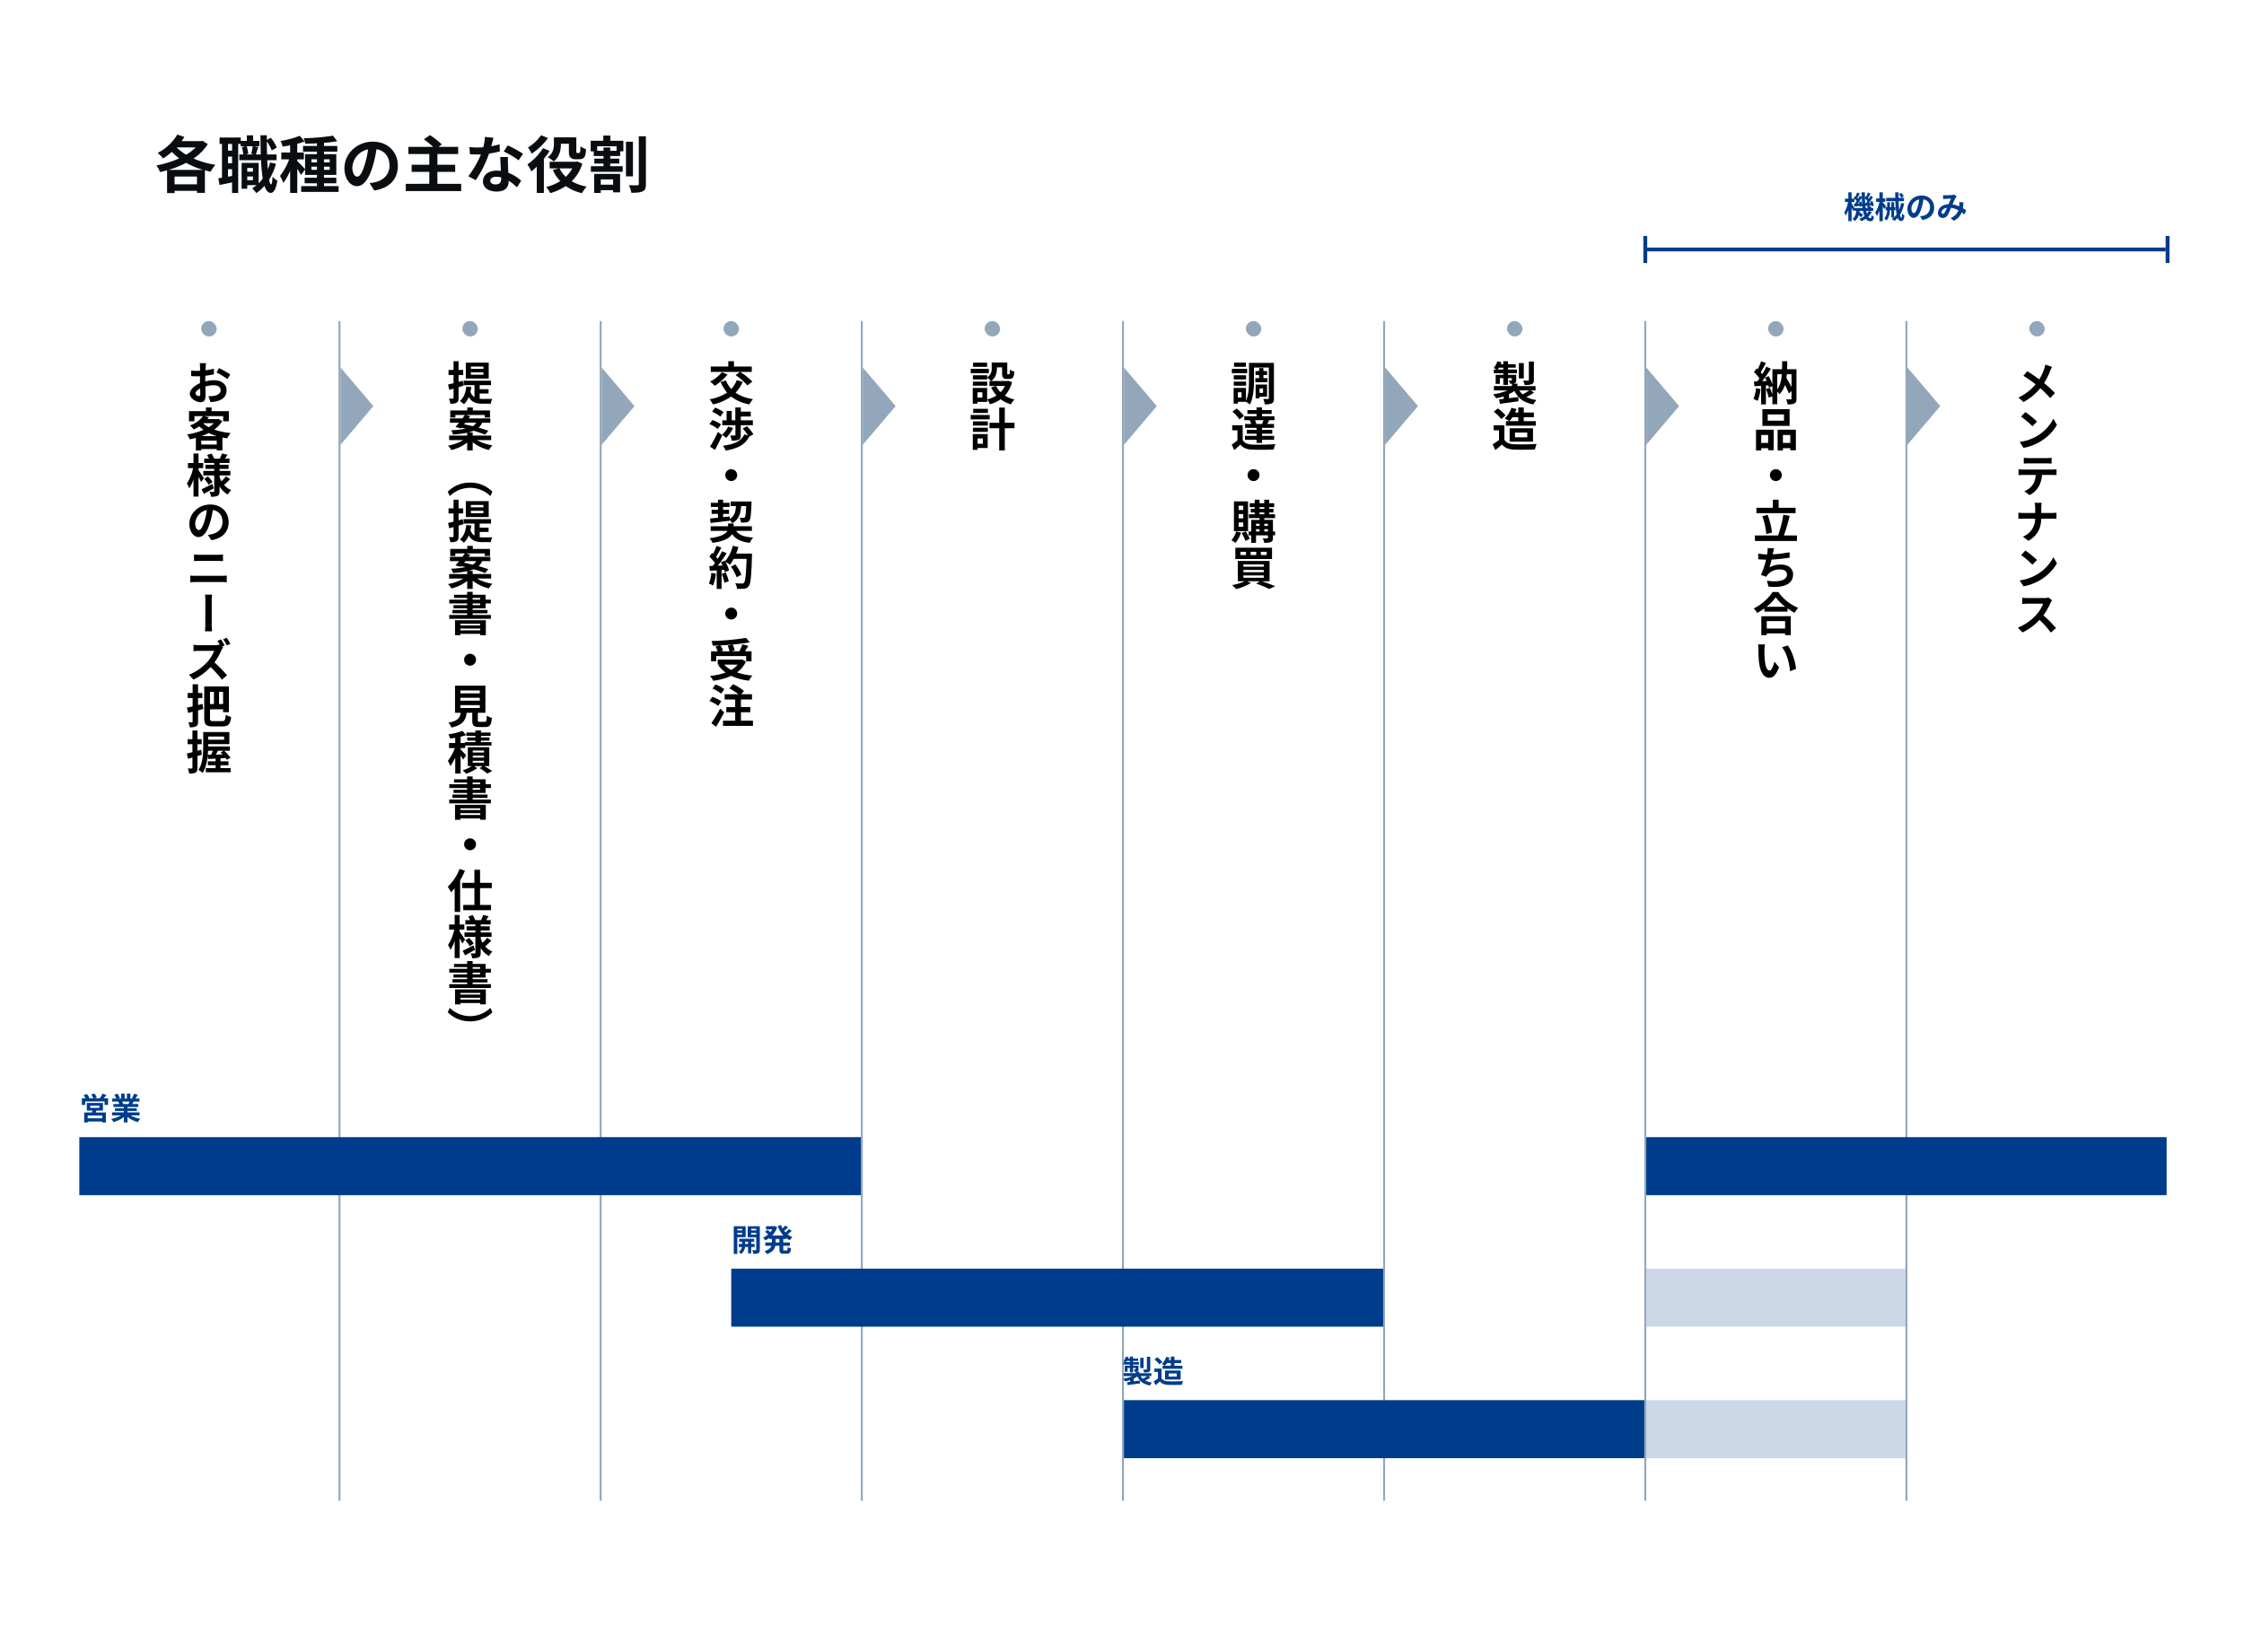 <svg xmlns="http://www.w3.org/2000/svg" xmlns:xlink="http://www.w3.org/1999/xlink" width="1160" height="854" viewBox="0 0 1160 854">
  <defs>
    <clipPath id="clip-path">
      <rect id="長方形_23256" data-name="長方形 23256" width="24" height="143.177" fill="none"/>
    </clipPath>
    <clipPath id="clip-path-2">
      <rect id="長方形_23255" data-name="長方形 23255" width="24" height="167.04" fill="none"/>
    </clipPath>
    <clipPath id="clip-path-3">
      <rect id="長方形_23254" data-name="長方形 23254" width="24" height="47.726" transform="translate(0 0)" fill="none"/>
    </clipPath>
    <clipPath id="clip-path-4">
      <rect id="長方形_23253" data-name="長方形 23253" width="24" height="119.314" transform="translate(0 0)" fill="none"/>
    </clipPath>
    <clipPath id="clip-path-6">
      <rect id="長方形_23251" data-name="長方形 23251" width="24" height="190.902" fill="none"/>
    </clipPath>
    <clipPath id="clip-path-7">
      <rect id="長方形_23250" data-name="長方形 23250" width="24" height="357.942" fill="none"/>
    </clipPath>
    <clipPath id="clip-path-8">
      <rect id="長方形_23236" data-name="長方形 23236" width="24" height="214.765" fill="none"/>
    </clipPath>
  </defs>
  <g id="グループ_19580" data-name="グループ 19580" transform="translate(-220 -740)">
    <rect id="長方形_22777" data-name="長方形 22777" width="1160" height="854" transform="translate(220 740)" fill="#fff"/>
    <g id="グループ_19572" data-name="グループ 19572" transform="translate(4 4)">
      <g id="グループ_19578" data-name="グループ 19578" transform="translate(945 -5)">
        <g id="グループ_19594" data-name="グループ 19594" transform="translate(312 927)" clip-path="url(#clip-path)">
          <path id="パス_75312" data-name="パス 75312" d="M18.962,125.828a34.138,34.138,0,0,1-3.649,6.348,68.573,68.573,0,0,1,6.505,6.61L19.154,141.1a51.464,51.464,0,0,0-5.857-6.563,30.248,30.248,0,0,1-8.785,6.492l-2.4-2.482a26.325,26.325,0,0,0,9.553-6.659,19.388,19.388,0,0,0,3.5-5.727H7.129c-.984,0-2.233.1-2.761.143v-3.222c.624.072,2.065.167,2.761.167h8.328a8.44,8.44,0,0,0,2.425-.286l1.9,1.408A8.586,8.586,0,0,0,18.962,125.828ZM10.753,74h3.672a17.631,17.631,0,0,0-.216,2.745v2.506H19.49a20.157,20.157,0,0,0,2.544-.144v3.174c-.5-.047-1.632-.1-2.568-.1H14.185c-.144,4.654-1.584,8.5-6.6,11.455L4.68,91.49a9.9,9.9,0,0,0,6.361-9.307H5.064c-1.032,0-1.968.048-2.688.1v-3.2a20.429,20.429,0,0,0,2.616.167h6.073v-2.53A11.4,11.4,0,0,0,10.753,74ZM18.794,5.8a35.338,35.338,0,0,1-3.121,6.276A62.3,62.3,0,0,1,21.266,17.2l-2.424,2.673a47.613,47.613,0,0,0-5.161-5.131,28.772,28.772,0,0,1-8.665,7.136L2.4,19.568a25.143,25.143,0,0,0,8.857-6.849A62.017,62.017,0,0,0,4.968,8.327L6.961,5.941c1.872,1.145,4.3,2.816,6.192,4.224a25.248,25.248,0,0,0,2.592-5.513A19.8,19.8,0,0,0,16.3,2.528l3.481,1.193C19.466,4.247,19.034,5.273,18.794,5.8ZM4.7,56.793H19.946a17.588,17.588,0,0,0,2.136-.143v3.007c-.6-.048-1.464-.072-2.136-.072H14.569A14.157,14.157,0,0,1,12.937,65.5,11.269,11.269,0,0,1,8.161,69.99L5.424,68.009a9.475,9.475,0,0,0,4.321-3.317,10.043,10.043,0,0,0,1.584-5.107H4.7c-.72,0-1.584.048-2.256.1V56.65C3.144,56.721,3.96,56.793,4.7,56.793Zm7.273-17.324a22.116,22.116,0,0,0,8.5-8.973L22.3,33.741a24.614,24.614,0,0,1-8.617,8.592,25.345,25.345,0,0,1-8.665,3.245L3.048,42.524A23.839,23.839,0,0,0,11.977,39.469Zm0,71.588a22.1,22.1,0,0,0,8.5-8.973L22.3,105.33a24.612,24.612,0,0,1-8.617,8.591,25.345,25.345,0,0,1-8.665,3.246l-1.968-3.055A23.821,23.821,0,0,0,11.977,111.057ZM12,31.975,9.625,34.41a46.925,46.925,0,0,0-5.833-4.988l2.185-2.339A49.388,49.388,0,0,1,12,31.975Zm0,71.589L9.625,106a47.01,47.01,0,0,0-5.833-4.988l2.185-2.338A49.294,49.294,0,0,1,12,103.564ZM7.657,50.874h9.36a17.783,17.783,0,0,0,2.521-.167v3.007c-.792-.047-1.7-.1-2.521-.1H7.681c-.816,0-1.8.048-2.521.1V50.707A21.469,21.469,0,0,0,7.657,50.874Z"/>
        </g>
        <rect id="長方形_23237" data-name="長方形 23237" width="8" height="8" rx="4" transform="translate(320 907)" fill="#93a7bb"/>
      </g>
      <rect id="長方形_23245" data-name="長方形 23245" width="1" height="610" transform="translate(1201 902)" fill="#93a7bb"/>
      <g id="グループ_19579" data-name="グループ 19579" transform="translate(810 -5)">
        <g id="グループ_19593" data-name="グループ 19593" transform="translate(312 927)" clip-path="url(#clip-path-2)">
          <path id="パス_75311" data-name="パス 75311" d="M4.056,15.153a21.96,21.96,0,0,1-1.44,6.157A14.185,14.185,0,0,0,.432,20.284,17.27,17.27,0,0,0,1.7,14.747Zm9.217,104.971a24.089,24.089,0,0,0,10.273,8.21,13.843,13.843,0,0,0-1.848,2.553,28.772,28.772,0,0,1-3.672-2.267v1.647H6.073V128.6a33.581,33.581,0,0,1-3.721,2.339,11.611,11.611,0,0,0-1.8-2.315,25.364,25.364,0,0,0,9.769-8.5Zm9.385-99.959c0,1.288-.216,2-1.032,2.434a7.988,7.988,0,0,1-3.576.5,8.54,8.54,0,0,0-.793-2.6c.985.047,2.089.023,2.425.023.312,0,.408-.095.408-.429V16.2l-1.32,1.265a45.453,45.453,0,0,0-2.089-4.439,11.08,11.08,0,0,1-2.832,4.821,6,6,0,0,0-1.128-1.313v6.491H10.2v-4.1l-1.9.692a28.1,28.1,0,0,0-1.392-4.439l2.016-.621A27.337,27.337,0,0,1,10.2,18.017V13.649l-1.8.812a11.36,11.36,0,0,0-.312-1.217l-1.224.095V23.1H4.392V13.506l-3.48.215-.24-2.458L2.4,11.191c.36-.453.744-.978,1.128-1.527A23.494,23.494,0,0,0,.7,6.418L2.064,4.485c.168.144.36.311.552.478A30.179,30.179,0,0,0,4.368.81l2.473.907c-.864,1.623-1.825,3.46-2.689,4.8.312.334.576.668.816.954A42.835,42.835,0,0,0,7.105,3.6L9.433,4.676C8.113,6.753,6.457,9.163,4.944,11.1L7.249,11c-.264-.6-.552-1.193-.84-1.718l1.9-.787a24.09,24.09,0,0,1,1.9,4.224v-7.8h4.992c.024-1.313.048-2.673.048-4.129h2.665c-.024,1.432-.048,2.816-.1,4.129h4.848Zm.24,70.729v2.84H1.176v-2.84H13.129a59.388,59.388,0,0,0,2.736-10.763l3.289.6a96.638,96.638,0,0,1-3,10.167ZM1.752,36.2h9.121V46.819H8.017V45.746H4.44v1.193H1.752ZM22.2,79.343H1.944V76.551h8.521V72.4h2.976v4.152H22.2ZM6.1,150.1c0,1.5,0,3.27.168,4.964.312,3.365,1.008,5.656,2.5,5.656,1.1,0,2.04-2.72,2.472-4.582l2.4,2.84c-1.56,4.081-3.048,5.489-4.944,5.489-2.568,0-4.8-2.291-5.449-8.567a63.2,63.2,0,0,1-.264-6.325,14.07,14.07,0,0,0-.192-2.386l3.6.048A18.909,18.909,0,0,0,6.1,150.1Zm4.416-50.183q-.072.321-.144.716a60.217,60.217,0,0,0,8.713-1.1l.072,2.816a87.884,87.884,0,0,1-9.361,1c-.336,1.408-.7,2.888-1.08,4.033a11.969,11.969,0,0,1,5.856-1.455c3.793,0,6.337,2.028,6.337,5.011,0,5.274-5.089,7.184-12.721,6.372l-.816-3.055c5.16.836,10.369.215,10.369-3.221,0-1.408-1.225-2.578-3.529-2.578a8.082,8.082,0,0,0-6.5,2.769,5.817,5.817,0,0,0-.648,1.026l-2.809-.979A38.053,38.053,0,0,0,6.937,103.4c-1.489-.024-2.881-.119-4.057-.215v-2.935a33.608,33.608,0,0,0,4.609.453c.048-.358.12-.668.144-.954a11.516,11.516,0,0,0,.1-2.339l3.36.119C10.849,98.361,10.7,99.149,10.513,99.913ZM4.44,38.92v4.105H8.017V38.92Zm.048,93.709H19.706v9.785H16.777v-.883H7.3v.883H4.488ZM7.081,90.154a38.466,38.466,0,0,0-2.065-9.212l2.737-.716a38.865,38.865,0,0,1,2.256,9.164ZM19.106,34.219H5.04V25.58H19.106Zm-2.257,93.542a26.216,26.216,0,0,1-4.92-4.845,24.443,24.443,0,0,1-4.776,4.845ZM7.3,135.135v3.89h9.48v-3.89ZM16.2,28.3H7.8v3.222h8.4ZM15.073,59.657A3.072,3.072,0,1,1,12,56.6,3.085,3.085,0,0,1,15.073,59.657ZM12.721,15.3c1.512-1.957,2.112-4.582,2.352-7.78H12.721Zm9.625,20.9V46.843h-2.88v-1.1H15.649v1.193H12.913V36.2Zm.072,123.7-3.072,1.169c-.36-3.77-1.608-9.45-4.177-12.338l2.953-.978C20.354,150.478,22.154,156.3,22.418,159.9ZM19.466,43.025V38.92H15.649v4.105Zm-1.8-35.509c-.072.645-.12,1.289-.216,1.886.936,1.551,1.92,3.293,2.64,4.8V7.516Z"/>
        </g>
        <rect id="長方形_23237-2" data-name="長方形 23237" width="8" height="8" rx="4" transform="translate(320 907)" fill="#93a7bb"/>
      </g>
      <rect id="長方形_23242" data-name="長方形 23242" width="1" height="610" transform="translate(1066 902)" fill="#93a7bb"/>
      <g id="グループ_19576" data-name="グループ 19576" transform="translate(675 -5)">
        <g id="グループ_19592" data-name="グループ 19592" transform="translate(312 927)" clip-path="url(#clip-path-3)">
          <path id="パス_75310" data-name="パス 75310" d="M6.673,41.4c.984,1.6,2.784,2.243,5.28,2.339,2.808.119,8.209.047,11.4-.191a14.8,14.8,0,0,0-.888,2.863c-2.88.144-7.7.191-10.561.072-2.952-.119-4.92-.788-6.481-2.649C4.368,44.767,3.312,45.7,1.992,46.7L.6,43.741a31.663,31.663,0,0,0,3.288-2.2V36.51H1.128v-2.6H6.673Zm15.313-24.34a32.373,32.373,0,0,1-3.96,2.195,16.271,16.271,0,0,0,5.208,1.6,9.8,9.8,0,0,0-1.56,2.267c-4.993-.954-7.993-3.2-9.793-6.992a18.116,18.116,0,0,1-2.832,1.694V19.9c1.56-.191,3.192-.406,4.8-.621l.1,2.22c-3.384.477-6.96.954-9.6,1.336l-.408-2.315c.7-.072,1.512-.167,2.377-.262V18.923a27.375,27.375,0,0,1-3.961,1A12.241,12.241,0,0,0,.84,17.873a27.176,27.176,0,0,0,7.417-2H1.248V13.625h9.337V12.408h-.96a7.25,7.25,0,0,0-.7-1.647c.552.024,1.128.024,1.3.024.216,0,.288-.071.288-.262V9.544H8.545v3.485H6.121V9.544H4.32V12.5H2.16V7.826H6.121V6.991H1.2V5.082H2.664c-.48-.287-1.1-.645-1.488-.836A10.357,10.357,0,0,0,3.048.81l2.088.525c-.12.334-.24.644-.384.978H6.121V.786H8.545V2.313h3.984V4.127H8.545v.955h4.632V6.991H8.545v.835h4.248v2.7c0,.907-.168,1.336-.792,1.623a3.152,3.152,0,0,1-1.128.238h2.544v1.241h9.361v2.243h-2.4ZM5.016,30.687a18.1,18.1,0,0,0-3.864-3.771L3.264,25.2a19.2,19.2,0,0,1,4.009,3.6ZM6.121,5.082V4.127H3.84a9.36,9.36,0,0,1-.6.955Zm3.1,26.678a17.842,17.842,0,0,0-2.376-1.336,13.008,13.008,0,0,0,3.408-5.537l2.664.6a17.4,17.4,0,0,1-.744,1.838h1.68V24.673h2.832v2.649h5.233v2.41H16.681V31.76H22.9v2.363H7.465V31.76Zm1.632-2.028A14.159,14.159,0,0,1,9.265,31.76h4.584V29.732ZM9.385,42.38V35.436H21.458V42.38Zm2.784-2.267h6.313V37.679H12.169ZM16.7,9.687H14.161V1.741H16.7Zm-2.3,6.181a8.747,8.747,0,0,0,1.7,2.053,27.889,27.889,0,0,0,3.409-2.053ZM21.914,10.5c0,1.217-.24,1.814-1.1,2.172a10.152,10.152,0,0,1-3.673.381,8.781,8.781,0,0,0-.84-2.243c1.081.048,2.233.048,2.569.024.36,0,.456-.1.456-.382V.953h2.592Z"/>
        </g>
        <rect id="長方形_23237-3" data-name="長方形 23237" width="8" height="8" rx="4" transform="translate(320 907)" fill="#93a7bb"/>
      </g>
      <rect id="長方形_23243" data-name="長方形 23243" width="1" height="610" transform="translate(931 902)" fill="#93a7bb"/>
      <g id="グループ_19577" data-name="グループ 19577" transform="translate(540 -5)">
        <g id="グループ_19591" data-name="グループ 19591" transform="translate(312 927)" clip-path="url(#clip-path-4)">
          <path id="パス_75309" data-name="パス 75309" d="M5.52,89.366a15.771,15.771,0,0,1-2.856,5.346A14.575,14.575,0,0,0,.552,93.328a11.3,11.3,0,0,0,2.472-4.511Zm.865-47.845c.936,1.6,2.616,2.267,5.064,2.363,2.88.119,8.545.047,11.857-.215a12.891,12.891,0,0,0-.888,2.768c-2.976.143-8.065.191-10.993.072C8.569,46.39,6.649,45.7,5.208,43.86c-.96.931-1.944,1.837-3.168,2.864L.7,43.908a28.873,28.873,0,0,0,2.976-2.2v-5.2H.984v-2.6h5.4ZM8.713,6.967H.792V4.724H8.713ZM16.2,114.541c2.545.812,5.305,1.862,6.985,2.6l-3.1,1.408a51.468,51.468,0,0,0-6.745-2.769l1.944-1.241h-6.7l2.088.931a30.32,30.32,0,0,1-7.657,3.15,19.278,19.278,0,0,0-2.112-2.076,29.316,29.316,0,0,0,6.673-2h-3.7V104.065H20.282v10.476ZM4.68,30.83a18.631,18.631,0,0,0-3.6-3.962l2.184-1.623a20.791,20.791,0,0,1,3.769,3.8ZM22.538,19.878c0,1.384-.216,2.195-1.032,2.649a7.69,7.69,0,0,1-3.7.525,9.774,9.774,0,0,0-.793-2.769c.985.048,2.089.024,2.449.024.336,0,.432-.095.432-.453V4.055H12.241v6.468c0,3.794-.288,9.235-2.16,12.672a8.94,8.94,0,0,0-1.992-1.408H3.912v.955H1.7V14.6H8.089v6.634c1.44-3.1,1.56-7.422,1.56-10.715V1.645H22.538Zm-14.4-9.665H1.776V8.041H8.137Zm-6.361,1.1H8.137v2.124H1.776ZM9.169,88.65h-7.3V73.257h7.3ZM8.065,3.674H1.92V1.526H8.065Zm13.489,99.412H2.592v-5.87H21.554ZM5.809,16.823h-1.9v2.745h1.9ZM6.673,75.5H4.3V77.7H6.673Zm0,4.319H4.3v2.22H6.673Zm0,4.32H4.3v2.243H6.673Zm1.44,15.2H5.232v1.646H8.113ZM7.945,88.769a21.763,21.763,0,0,1,2.064,3.843L7.8,93.686a20.63,20.63,0,0,0-1.968-4.034ZM6.769,107.024H17.281v-1.169H6.769Zm0,2.864H17.281v-1.193H6.769Zm0,2.864H17.281v-1.194H6.769Zm3.6-81.469H7.225V29.231h6.336V28.014H8.833V26.057h4.728V24.649h2.832v1.408h4.969v1.957H16.393v1.217h6.433v2.052H19.514l.6.143c-.408.669-.768,1.289-1.1,1.79h3.576v2.005H16.393v1.074h5.281v1.957H16.393v1.121h6.241v2.053H16.393v1.6H13.561v-1.6H7.585V39.373h5.976V38.252H8.545V36.295h5.016V35.221H7.609V33.216h3.168a7.752,7.752,0,0,0-.744-1.861Zm4.7,28.373A3.072,3.072,0,1,1,12,56.6,3.085,3.085,0,0,1,15.073,59.656Zm8.065,31.166h-1.1v1.265c0,1.193-.24,1.789-1.032,2.171a8.621,8.621,0,0,1-3.48.406,8.661,8.661,0,0,0-.745-2.267c.937.024,1.969.024,2.257.024.312,0,.408-.1.408-.358V90.822H13.273v3.866h-2.5V90.822h-1.3V88.841h1.3V82.827H15.1V81.92H9.6v-2h3v-.931h-2.04V77.1H12.6v-.883H10.009V74.212H12.6V72.4h2.5v1.814h2.449V72.4H20.09v1.814h2.592v2.005H20.09V77.1H22.3v1.885H20.09v.931h3.024v2H17.57v.907h4.464v6.014h1.1ZM13.393,99.34h-2.9v1.646h2.9Zm3.024-66.267c.24-.525.5-1.193.72-1.79H12.745a8.523,8.523,0,0,1,.7,1.79l-.648.143h4.176ZM14.881,9.544V7.922H13.033V5.869h1.848V4.318h2.232V5.869h1.9V7.922h-1.9V9.544h2.065v2.077H12.937V9.544Zm.216,9.618v.811H13.081V12.838h5.9v6.324ZM13.273,84.808v1.1H15.1v-1.1Zm0,4.033H15.1V87.648H13.273ZM15.1,14.89v2.243h1.824V14.89Zm0,62.21h2.449v-.883H15.1Zm0,2.816h2.449v-.931H15.1Zm3.7,19.424H15.769v1.646h3.025ZM17.57,84.808v1.1h1.872v-1.1Zm1.872,4.033V87.648H17.57v1.193Z"/>
        </g>
        <rect id="長方形_23237-4" data-name="長方形 23237" width="8" height="8" rx="4" transform="translate(320 907)" fill="#93a7bb"/>
      </g>
      <rect id="長方形_23240" data-name="長方形 23240" width="1" height="610" transform="translate(796 902)" fill="#93a7bb"/>
      <g id="グループ_19574" data-name="グループ 19574" transform="translate(405 -5)">
        <g id="グループ_19590" data-name="グループ 19590" transform="translate(312 927)" clip-path="url(#clip-path-3)">
          <path id="パス_75308" data-name="パス 75308" d="M10.177,6.967H.792V4.724h9.385Zm.432,23.863H.792V28.586h9.817ZM22.154,11.6a16.076,16.076,0,0,1-3.7,6.944A16.45,16.45,0,0,0,23.4,20.594a12.211,12.211,0,0,0-1.848,2.458,16.782,16.782,0,0,1-5.281-2.6,19.44,19.44,0,0,1-5.5,2.6,11.994,11.994,0,0,0-1.488-2.458v1.217H4.272v.931H1.848V14.6H9.289v5.942a15.787,15.787,0,0,0,4.848-2.052,16.61,16.61,0,0,1-2.76-4.129l2.448-.788H10.489V11.024h.816A12.674,12.674,0,0,0,9.313,9.306v.907H1.92V8.041H9.313V9.186a5.35,5.35,0,0,0,2.328-4.892V1.454h8.041V6.8c0,.668.048.74.312.74h.6c.312,0,.408-.311.432-2.387a8.162,8.162,0,0,0,2.328,1c-.24,2.959-.864,3.794-2.472,3.794H19.49c-1.92,0-2.473-.74-2.473-3.1V3.96H14.329v.406c0,2.243-.48,4.964-2.976,6.658H19.8l.48-.119ZM9.577,45.674H4.344v.93H1.872V38.466h7.7Zm-.264-32.24H1.92V11.31H9.313ZM1.944,31.9H9.649v2.171H1.944Zm0,3.269H9.649V37.3H1.944Zm7.321-31.5H2.016V1.526H9.265ZM9.7,27.536H2.088V25.389H9.7ZM6.817,16.847H4.272v2.744H6.817ZM4.344,40.71v2.744H7.081V40.71Zm19.082-5.274H18.41v11.5H15.529v-11.5H10.513V32.62h5.016V24.744H18.41V32.62h5.016ZM13.9,13.577A11.742,11.742,0,0,0,16.225,16.8a11.312,11.312,0,0,0,2.257-3.222Z"/>
        </g>
        <rect id="長方形_23237-5" data-name="長方形 23237" width="8" height="8" rx="4" transform="translate(320 907)" fill="#93a7bb"/>
      </g>
      <rect id="長方形_23241" data-name="長方形 23241" width="1" height="610" transform="translate(661 902)" fill="#93a7bb"/>
      <g id="グループ_19575" data-name="グループ 19575" transform="translate(270 -5)">
        <g id="グループ_19589" data-name="グループ 19589" transform="translate(312 927)" clip-path="url(#clip-path-6)">
          <path id="パス_75307" data-name="パス 75307" d="M4.056,110.6a21.967,21.967,0,0,1-1.44,6.158,14.094,14.094,0,0,0-2.184-1.027A17.27,17.27,0,0,0,1.7,110.2ZM22.73,100.27s0,.955-.024,1.313c-.312,10.452-.648,14.223-1.656,15.488a2.977,2.977,0,0,1-2.3,1.312,22.924,22.924,0,0,1-3.745.072,6.763,6.763,0,0,0-.96-2.864c1.512.143,2.88.143,3.529.143a1.188,1.188,0,0,0,1.008-.4c.72-.74,1.08-4.224,1.344-12.362H13.3a19.658,19.658,0,0,1-2.04,3.078A18.45,18.45,0,0,0,9,104.47a18.962,18.962,0,0,1,1.872,4.463l-2.16,1a12.97,12.97,0,0,0-.336-1.289l-1.368.1v9.808H4.488v-9.617l-3.552.239L.7,106.69l1.776-.072c.36-.453.744-.955,1.1-1.48A22.549,22.549,0,0,0,.7,101.869L2.04,99.912l.576.5a31.411,31.411,0,0,0,1.752-4.152l2.521.883c-.864,1.646-1.849,3.484-2.713,4.82.312.334.6.692.84,1a37.179,37.179,0,0,0,2.209-3.914l2.424,1a76.792,76.792,0,0,1-4.585,6.468l2.425-.1c-.264-.573-.552-1.145-.84-1.647l2.016-.883.168.287a18.965,18.965,0,0,0,3.96-7.947l2.928.62a27.246,27.246,0,0,1-1.176,3.413ZM5.28,178.994a18.506,18.506,0,0,0-4.56-2.506l1.464-2.148a19.388,19.388,0,0,1,4.681,2.267ZM5.064,35.817a18.7,18.7,0,0,0-4.32-2.506l1.512-2.124A16.785,16.785,0,0,1,6.7,33.455ZM14.5,88.507c1.56,2.195,4.345,3.2,8.833,3.46A11.888,11.888,0,0,0,21.6,94.688c-4.585-.549-7.321-1.886-9.145-4.535-1.176,1.933-3.936,3.7-10.057,4.558A15.04,15.04,0,0,0,.768,92.325c6.145-.835,8.449-2.315,9.241-3.818H1.368V86.12h9V84.712h2.88V86.12h9.433v2.387Zm3.409-77.054a17.721,17.721,0,0,1-3.673,5.585,21.018,21.018,0,0,0,9.025,3.341,12.825,12.825,0,0,0-1.848,2.7,20.806,20.806,0,0,1-9.457-4.033,26.318,26.318,0,0,1-9.361,4.081,15.4,15.4,0,0,0-1.8-2.673,23.86,23.86,0,0,0,9.049-3.436,20.451,20.451,0,0,1-3.312-5.489l2.736-.812a14.17,14.17,0,0,0,2.76,4.415,13.161,13.161,0,0,0,2.808-4.558Zm1.68,144.68a14.041,14.041,0,0,1-4.609,5.561,32.929,32.929,0,0,0,7.945,1.623,13.693,13.693,0,0,0-1.752,2.649A29.093,29.093,0,0,1,12,163.46a31.6,31.6,0,0,1-9.337,2.553,9.755,9.755,0,0,0-1.68-2.505,33.721,33.721,0,0,0,8.161-1.742,16.138,16.138,0,0,1-3.793-3.747l.793-.334H5.016v-2.6H17.137l.529-.119ZM1.056,44.933a73.67,73.67,0,0,0,4.08-7.612l2.209,1.742c-1.128,2.529-2.473,5.3-3.769,7.589ZM10.1,7.635A26.86,26.86,0,0,1,3.48,13.482a23.26,23.26,0,0,0-2.4-2.2,18.4,18.4,0,0,0,6.073-4.8ZM1.08,82.087c1.152-.1,2.544-.239,4.08-.382V79.724H1.872V77.6H5.16V76.121h-3.7V74h3.7V72.374H7.8V74h3.36v2.124H7.8V77.6h3.048v2.124H7.8v1.695c1.128-.12,2.28-.239,3.408-.358l.024,1.265c2.448-1.432,3.024-3.628,3.216-6.635H11.713V73.305H22.49s0,.763-.024,1.074c-.216,5.727-.456,8.018-1.08,8.806a2.284,2.284,0,0,1-1.68.93,20.771,20.771,0,0,1-2.665.1,5.748,5.748,0,0,0-.744-2.53c.864.072,1.633.072,1.993.072a.846.846,0,0,0,.744-.287c.336-.405.528-1.933.7-5.775H17.113c-.288,4.033-1.176,6.993-4.656,8.854a7.729,7.729,0,0,0-1.2-1.647v.334c-3.528.454-7.249.883-9.961,1.194ZM16.561,6.3H1.416V3.53h9.073V.762h2.928V3.53H22.61V6.3H16.7a39.261,39.261,0,0,1,6.217,5.012l-2.544,1.957a36.618,36.618,0,0,0-6.1-5.322ZM4.224,155.966H1.56v-5.178H4.992a14.8,14.8,0,0,0-1.128-2.458l2.137-.6c-1.2.072-2.425.119-3.577.143a8.933,8.933,0,0,0-.648-2.41,135.2,135.2,0,0,0,17.906-1.623l1.92,2.291c-2.592.477-5.689.859-8.881,1.146a12.446,12.446,0,0,1,1.08,3.078l-1.776.43H16.2a27.009,27.009,0,0,0,1.561-3.58l3.048.716c-.552,1-1.176,1.981-1.728,2.864H22.49v5.178H19.706v-2.72H4.224Zm4.153,26.345c-1.272,2.482-2.785,5.2-4.225,7.518l-2.424-1.91A63.573,63.573,0,0,0,6.265,180.4ZM6.361,29.445a16.519,16.519,0,0,0-4.249-2.577l1.56-2.1a18.136,18.136,0,0,1,4.345,2.338ZM6.769,172.67A18.148,18.148,0,0,0,2.3,170.045l1.56-2.124a18.762,18.762,0,0,1,4.585,2.434Zm5.784-25.39c-2.016.191-4.1.334-6.144.429a13.516,13.516,0,0,1,1.344,2.721l-1.248.358h4.584a14.248,14.248,0,0,0-.912-2.959ZM9.169,110.055a27.108,27.108,0,0,1,1.56,4.486l-2.256.788a24.174,24.174,0,0,0-1.416-4.606Zm3.792-74.763a19.394,19.394,0,0,1-3.576,5.131,13.309,13.309,0,0,0-2.16-1.6,13.085,13.085,0,0,0,3.168-4.248ZM9.6,31.331V26.486h2.664v4.845h1.848V24.672h2.832v2.172h5.161V29.35H16.945v1.981h6.241v2.553H16.921v5.083c0,1.289-.216,2.029-1.1,2.434a9.02,9.02,0,0,1-3.6.43,10.746,10.746,0,0,0-.768-2.649c.936.048,1.992.024,2.328.024.288,0,.384-.048.384-.334V33.884H7.369V31.331Zm11.641,8.5C19.13,44.05,15.1,45.96,9.1,46.986A7.8,7.8,0,0,0,7.7,44.48c5.5-.668,9.312-2.2,11.089-5.847l1.9.549a27.214,27.214,0,0,0-2.76-3.6l2.232-1.193a26.686,26.686,0,0,1,3.312,4.177Zm1.992,146.829v2.672H7.753v-2.672h6.288v-4.368H9.457v-2.673h4.584V175.7H8.593V172.98h7.1a25.721,25.721,0,0,0-4.68-3.007l1.9-2.2a24.091,24.091,0,0,1,5.689,3.555l-1.393,1.647H22.73V175.7H17.017v3.913h4.849v2.673H17.017v4.368ZM8.377,157.685a13.965,13.965,0,0,0,3.648,2.768,11.883,11.883,0,0,0,3.264-2.768Zm6.7-98.029A3.072,3.072,0,1,1,12,56.6,3.085,3.085,0,0,1,15.073,59.656Zm0,71.588A3.072,3.072,0,1,1,12,128.19,3.085,3.085,0,0,1,15.073,131.244Zm-.288-18.755a22.488,22.488,0,0,0-2.928-5.513l2.28-1.146a22.432,22.432,0,0,1,3.12,5.346Z"/>
        </g>
        <rect id="長方形_23237-6" data-name="長方形 23237" width="8" height="8" rx="4" transform="translate(320 907)" fill="#93a7bb"/>
      </g>
      <rect id="長方形_23239" data-name="長方形 23239" width="1" height="610" transform="translate(526 902)" fill="#93a7bb"/>
      <g id="グループ_19573" data-name="グループ 19573" transform="translate(135 -5)">
        <g id="グループ_19588" data-name="グループ 19588" transform="translate(312 927)" clip-path="url(#clip-path-7)">
          <path id="パス_75306" data-name="パス 75306" d="M9.337,264.208A38.477,38.477,0,0,1,6.865,269.2v16.348H4.032V273.3a23.9,23.9,0,0,1-1.92,2.124,17.948,17.948,0,0,0-1.656-2.911,25.025,25.025,0,0,0,6.1-9.188ZM23.522,68.248l-1.008,2.267a15.072,15.072,0,0,0-21.026,0L.48,68.248A15.86,15.86,0,0,1,12,63.546,15.86,15.86,0,0,1,23.522,68.248ZM.48,337.419l1.008-2.267a15.074,15.074,0,0,0,21.026,0l1.008,2.267A15.863,15.863,0,0,1,12,342.12,15.863,15.863,0,0,1,.48,337.419Zm7.9-130.624a24.3,24.3,0,0,0-1.272-2.148v9.307H4.32v-8.281a21.266,21.266,0,0,1-2.5,4.439,14.07,14.07,0,0,0-1.32-2.7,23.648,23.648,0,0,0,3.624-6.586h-3V198.18H4.32v-2.673c-.936.143-1.848.262-2.712.358a9.906,9.906,0,0,0-.792-2.172,31.624,31.624,0,0,0,7.225-1.766l1.9,2.172a22.006,22.006,0,0,1-2.832.859v3.222H9.337v-.406h5.424v-.811H10.513v-1.647h4.248V194.5h-4.68v-1.718h4.68v-1.074h2.857v1.074h4.968V194.5H17.618v.812h4.416v1.647H17.618v.811h5.448v1.766H9.481v1.289H7.105v.763c.768.716,2.5,2.482,2.9,2.983ZM15.529,41.569a24.034,24.034,0,0,0,8.017,2.7,12.491,12.491,0,0,0-1.824,2.41,21.991,21.991,0,0,1-8.377-4.009v4.248H10.513v-4.1A21.3,21.3,0,0,1,2.328,46.7,10.777,10.777,0,0,0,.576,44.409,23.164,23.164,0,0,0,8.5,41.569H1.176V39.23h9.337V37.751a52.7,52.7,0,0,1-7.369.93,7.147,7.147,0,0,0-.936-2.195,47.851,47.851,0,0,0,7.513-.836c-.768-.167-1.536-.357-2.256-.5l-.312.358-2.713-.74c.576-.62,1.2-1.384,1.873-2.195H1.584V30.353H8.017c.456-.621.912-1.218,1.3-1.766H4.392V29.9H1.752V26.248h8.809V24.673h2.856v1.575H22.3V29.9h-2.76V28.587H9.889l2.184.644c-.264.358-.528.74-.816,1.122H22.466v2.219H18.242a7.094,7.094,0,0,1-1.849,2.577c1.945.549,3.721,1.1,5.065,1.6l-1.7,2a52.805,52.805,0,0,0-5.953-2,15.428,15.428,0,0,1-2.688.859h2.232V39.23H22.9v2.339Zm0,71.588a24.012,24.012,0,0,0,8.017,2.7,12.522,12.522,0,0,0-1.824,2.41,21.976,21.976,0,0,1-8.377-4.009V118.5H10.513v-4.1a21.3,21.3,0,0,1-8.185,3.89A10.777,10.777,0,0,0,.576,116a23.164,23.164,0,0,0,7.921-2.84H1.176v-2.338h9.337v-1.48a52.681,52.681,0,0,1-7.369.931,7.153,7.153,0,0,0-.936-2.2,47.871,47.871,0,0,0,7.513-.835c-.768-.167-1.536-.358-2.256-.5l-.312.358-2.713-.74c.576-.621,1.2-1.384,1.873-2.2H1.584v-2.219H8.017c.456-.621.912-1.217,1.3-1.766H4.392v1.312H1.752V97.836h8.809V96.261h2.856v1.575H22.3v3.651h-2.76v-1.312H9.889l2.184.644c-.264.358-.528.74-.816,1.122H22.466v2.219H18.242a7.089,7.089,0,0,1-1.849,2.578c1.945.549,3.721,1.1,5.065,1.6l-1.7,2a53.03,53.03,0,0,0-5.953-2,15.514,15.514,0,0,1-2.688.859h2.232v1.623H22.9v2.338ZM6.049,14.2v5.561c0,1.312-.216,2-.937,2.434a5.962,5.962,0,0,1-3.312.549,9.3,9.3,0,0,0-.744-2.6c.888.024,1.7.024,1.992,0,.288,0,.408-.095.408-.4V14.962c-.792.214-1.512.429-2.208.62L.6,12.838c.816-.167,1.776-.43,2.856-.692V7.922H.864V5.3H3.456V.786H6.049V5.3h2.4V7.922h-2.4v3.532l2.16-.573.384,2.553Zm0,71.588v5.561c0,1.312-.216,2-.937,2.434A5.953,5.953,0,0,1,1.8,94.33a9.29,9.29,0,0,0-.744-2.6c.888.024,1.7.024,1.992,0,.288,0,.408-.1.408-.406V86.55c-.792.215-1.512.43-2.208.621L.6,84.426c.816-.167,1.776-.429,2.856-.692V79.51H.864V76.885H3.456V72.374H6.049v4.511h2.4V79.51h-2.4v3.532l2.16-.573.384,2.554Zm1.9,216.126c-.288-.692-.792-1.766-1.32-2.792V309.4H4.032V300.48a20.065,20.065,0,0,1-2.184,4.7A13.585,13.585,0,0,0,.6,302.676a23.79,23.79,0,0,0,3.216-7.995H1.152v-2.625h2.88V287.14H6.625v4.916h2.4v2.625h-2.4v1.05c.648.883,2.376,3.508,2.784,4.152ZM19.562,187.228c.816,0,.96-.406,1.08-3.174a9.13,9.13,0,0,0,2.616,1.121c-.312,3.771-1.056,4.749-3.432,4.749H16.657c-2.856,0-3.528-.859-3.528-3.532v-3.818h-2.9c-.5,3.795-1.92,6.3-7.849,7.637a8.989,8.989,0,0,0-1.584-2.53c4.92-.907,5.953-2.506,6.361-5.107H4.224V168.565h15.7v14.009H16.009v3.795c0,.763.144.859,1.056.859Zm-6.241-58.656v.835H21v1.719H13.321v.859h9.433v1.98H1.224v-1.98h9.241v-.859H2.9v-1.719h7.561v-.835H3.432v-1.647h7.033v-.907H1.248v-1.956h9.217v-.883H3.7v-1.647h6.769v-1.5h2.856v1.5h6.7v2.53h2.736v1.956H20.018v2.554Zm0,95.451v.835H21v1.719H13.321v.859h9.433v1.981H1.224v-1.981h9.241v-.859H2.9v-1.719h7.561v-.835H3.432v-1.646h7.033v-.907H1.248v-1.957h9.217v-.883H3.7v-1.647h6.769v-1.5h2.856v1.5h6.7v2.53h2.736v1.957H20.018v2.553Zm0,95.451v.836H21v1.718H13.321v.859h9.433v1.981H1.224v-1.981h9.241v-.859H2.9V320.31h7.561v-.836H3.432v-1.646h7.033v-.907H1.248v-1.957h9.217v-.883H3.7v-1.647h6.769v-1.5h2.856v1.5h6.7v2.53h2.736v1.957H20.018v2.553Zm-9.1-184.769H20.138v7.732H17.257v-.692H6.985v.716H4.224Zm0,95.451H20.138v7.733H17.257V237.2H6.985v.716H4.224Zm0,95.452H20.138v7.732H17.257v-.692H6.985v.716H4.224Zm12.745-305.4c.553.048,1.081.072,1.681.072.816,0,3.792,0,4.824-.024a8.325,8.325,0,0,0-.768,2.482H18.53c-3.145,0-5.569-.573-7.2-3.461a10.488,10.488,0,0,1-2.5,3.747,16.4,16.4,0,0,0-2.112-1.694c1.992-1.575,2.976-4.224,3.336-7.47l2.592.31a21.608,21.608,0,0,1-.456,2.411,5.361,5.361,0,0,0,2.088,2.792V13.148H8.641V10.857H22.826v2.291H16.969v2.1h4.585v2.219H16.969Zm0,71.588c.553.048,1.081.072,1.681.072.816,0,3.792,0,4.824-.024a8.334,8.334,0,0,0-.768,2.482H18.53c-3.145,0-5.569-.573-7.2-3.46a10.492,10.492,0,0,1-2.5,3.746,16.4,16.4,0,0,0-2.112-1.694c1.992-1.575,2.976-4.224,3.336-7.47l2.592.311a21.589,21.589,0,0,1-.456,2.41,5.361,5.361,0,0,0,2.088,2.792V84.736H8.641V82.445H22.826v2.291H16.969v2.1h4.585v2.22H16.969ZM6.985,136.519v.859H17.257v-.859Zm10.272,3.437v-.931H6.985v.931ZM6.985,172.527H17.017v-1.48H6.985Zm0,3.771H17.017v-1.48H6.985Zm0,3.794H17.017v-1.479H6.985Zm0,51.878v.859H17.257v-.859Zm10.272,3.437v-.931H6.985v.931ZM6.985,327.421v.86H17.257v-.86Zm10.272,3.437v-.931H6.985v.931Zm-.1-57.606v8.687h5.665v2.721H8.473v-2.721h5.76v-8.687H7.873v-2.768h6.36v-6.73h2.928v6.73h6.073v2.768Zm2.185-63.116c1.464.859,3.12,1.861,4.08,2.53L20.93,214a41.433,41.433,0,0,0-3.961-2.792l1.489-1.074H14.089l1.608,1.05a21.331,21.331,0,0,1-5.76,2.888c-.432-.5-1.224-1.265-1.752-1.766a18.751,18.751,0,0,0,4.728-2.172H10.825v-9.785H21.914v9.785Zm-4.849,95c-1.68.978-3.552,2.028-5.088,2.863l-1.224-2.386c1.416-.644,3.528-1.718,5.568-2.768ZM8.9,33.407c1.392.263,2.928.6,4.464.979a5.013,5.013,0,0,0,1.8-1.814H9.553ZM8.9,105c1.392.262,2.928.6,4.464.978a5.005,5.005,0,0,0,1.8-1.814H9.553Zm6.168,50.112A3.072,3.072,0,1,1,12,152.053,3.085,3.085,0,0,1,15.073,155.108Zm0,95.451A3.072,3.072,0,1,1,12,247.5,3.085,3.085,0,0,1,15.073,250.559Zm7.9,49.849a38.625,38.625,0,0,1-3.168,2.936,10.038,10.038,0,0,0,3.744,2.7,10.57,10.57,0,0,0-1.8,2.291,11.357,11.357,0,0,1-4.248-4.2v2.482c0,1.289-.241,1.957-1.009,2.387a7.879,7.879,0,0,1-3.408.477,8.791,8.791,0,0,0-.768-2.53c.816.048,1.752.048,2.04.048s.384-.119.384-.406v-8.137H9.1v-2.315h5.64v-1.05H10.2v-2.124h4.536v-.955H9.553v-2.219H12a13.508,13.508,0,0,0-.936-1.862l2.256-.763a13.164,13.164,0,0,1,1.368,2.625h2.977c.36-.812.84-1.91,1.08-2.673l2.832.644c-.432.716-.864,1.432-1.248,2.029h2.328v2.219H17.5v.955h4.656v2.124H17.5v1.05H23.09v2.315H17.5v.93a12.9,12.9,0,0,0,.984,2.1A18.76,18.76,0,0,0,20.81,298.9ZM11.5,298.977a16.374,16.374,0,0,1,2.376,2.887l-2.04,1.432a16.755,16.755,0,0,0-2.28-3.055ZM21.626,9.759H9.793V1.526H21.626Zm0,71.589H9.793V73.114H21.626ZM18.89,3.53H12.409V4.724H18.89Zm0,3.007H12.409V7.755H18.89Zm0,68.582H12.409v1.193H18.89Zm0,3.007H12.409v1.217H18.89Zm-5.569,45.936h3.864v-.883H13.321Zm0,2.863h3.864v-.907H13.321Zm0,92.588h3.864v-.883H13.321Zm0,2.864h3.864v-.907H13.321Zm0,92.587h3.864v-.883H13.321Zm0,2.864h3.864v-.907H13.321ZM13.369,203.1H19.2v-1H13.369Zm0,2.649H19.2v-1.026H13.369Zm0,2.625H19.2v-1H13.369Z"/>
        </g>
        <rect id="長方形_23237-7" data-name="長方形 23237" width="8" height="8" rx="4" transform="translate(320 907)" fill="#93a7bb"/>
      </g>
      <rect id="長方形_23238" data-name="長方形 23238" width="1" height="610" transform="translate(391 902)" fill="#93a7bb"/>
      <g id="グループ_19571" data-name="グループ 19571" transform="translate(0 -5)">
        <g id="グループ_19570" data-name="グループ 19570" transform="translate(312 927)" clip-path="url(#clip-path-8)">
          <path id="パス_75305" data-name="パス 75305" d="M8.377,204.241c-.768.239-1.536.477-2.3.692v6.038c0,1.313-.216,2.028-.937,2.482a6.258,6.258,0,0,1-3.336.525,10.5,10.5,0,0,0-.72-2.625,19.387,19.387,0,0,0,1.992.024c.288,0,.408-.1.408-.406V205.7c-.792.238-1.584.453-2.28.644l-.624-2.72c.816-.167,1.824-.43,2.9-.692V198.8H.96v-2.6H3.48v-4.487H6.073V196.2H8.257v2.6H6.073v3.436l1.944-.548ZM7.945,63.284c-.288-.692-.792-1.766-1.32-2.792V70.777H4.032V61.852a20.084,20.084,0,0,1-2.184,4.7A13.625,13.625,0,0,0,.6,64.047a23.776,23.776,0,0,0,3.216-7.994H1.152V53.428h2.88V48.511H6.625v4.917h2.4v2.625h-2.4V57.1c.648.883,2.376,3.508,2.784,4.152ZM9.073,180.593c-.888.239-1.776.5-2.688.74v5.751c0,1.337-.24,2.005-.985,2.458a6.666,6.666,0,0,1-3.264.525,10.073,10.073,0,0,0-.792-2.6,16.25,16.25,0,0,0,1.824.024c.288,0,.408-.1.408-.382v-5.059c-.816.215-1.56.406-2.28.6l-.7-2.72c.864-.167,1.872-.406,2.976-.644v-4.344H1.008v-2.625H3.576v-4.487H6.385v4.487H8.593v2.625H6.385v3.628l2.328-.6ZM18.866,31.736a15.3,15.3,0,0,1-4.129,4.392,36.8,36.8,0,0,0,8.5,1.789,13.914,13.914,0,0,0-1.8,2.745c-.84-.119-1.656-.263-2.448-.406v6.635H16.033V46.2H8.041v.739H5.256V40.423c-1.056.287-2.112.525-3.192.74a9.413,9.413,0,0,0-1.32-2.53,34.3,34.3,0,0,0,8.425-2.362,19.543,19.543,0,0,1-2.16-1.79,23.925,23.925,0,0,1-2.929,1.6,7.951,7.951,0,0,0-1.9-2.1,13.951,13.951,0,0,0,6.745-4.8H4.512v2.649H1.7V26.606h8.761V24.673h2.928v1.933H22.3v5.226H19.37V29.183H9.337L12,29.708c-.24.334-.5.668-.768,1h5.232l.48-.119Zm1.248,116.045-1.32.549.528.382a12.726,12.726,0,0,0-.816,1.455,34.235,34.235,0,0,1-3.649,6.372,66.045,66.045,0,0,1,6.5,6.635L18.7,165.465a51.54,51.54,0,0,0-5.857-6.563,30.325,30.325,0,0,1-8.785,6.515l-2.4-2.506a26.057,26.057,0,0,0,9.553-6.658,19,19,0,0,0,3.5-5.7H6.793c-.984,0-2.257.12-2.761.143v-3.269a26.045,26.045,0,0,0,2.761.191H15a9.408,9.408,0,0,0,2.425-.286l.264.19c-.385-.739-.865-1.527-1.273-2.171l1.849-.74A29.882,29.882,0,0,1,20.114,147.781ZM13.249,93.327l-1.776-2.768a14.9,14.9,0,0,0,2.208-.382c2.976-.692,5.353-2.84,5.353-6.276,0-3.246-1.8-5.68-5.017-6.205a46.343,46.343,0,0,1-1.392,6.372c-1.392,4.725-3.384,7.637-5.952,7.637-2.617,0-4.777-2.864-4.777-6.826,0-5.393,4.7-10,10.8-10,5.809,0,9.505,4.033,9.505,9.116C22.2,88.793,19.178,92.4,13.249,93.327ZM10.513,1.788c-.072.43-.168,1.432-.216,2.053l-.072,1.646a33.3,33.3,0,0,0,4.344-.859l.048,2.912a44.982,44.982,0,0,1-4.488.763c-.024.692-.024,1.408-.024,2.076v.836a20.434,20.434,0,0,1,4.512-.6c3.625,0,6.505,1.909,6.505,5.131,0,2.768-1.464,4.868-5.209,5.775a21.339,21.339,0,0,1-3.1.382l-1.08-3.031a15.339,15.339,0,0,0,2.88-.167c1.9-.334,3.433-1.288,3.433-2.983,0-1.6-1.417-2.506-3.481-2.506a15.682,15.682,0,0,0-4.416.645c.048,1.837.12,3.651.12,4.462,0,2.888-1.056,3.652-2.616,3.652-2.281,0-5.521-1.957-5.521-4.439,0-2.052,2.376-4.176,5.257-5.417V8.542c-.456.024-.888.048-1.272.048-1.561,0-2.473-.048-3.289-.12L2.784,5.63a28.919,28.919,0,0,0,3.241.144c.432,0,.888-.024,1.392-.048V3.864a18.814,18.814,0,0,0-.144-2.076ZM5.256,111.749H18.65c.792,0,1.752-.048,2.568-.119v3.46c-.84-.071-1.9-.143-2.568-.143H5.256c-.912,0-2.04.072-2.9.143v-3.46C3.264,111.7,4.344,111.749,5.256,111.749Zm1.777-10.882h9.648a20.033,20.033,0,0,0,2.593-.167v3.436c-.7-.024-1.776-.1-2.593-.1H7.057c-.888,0-1.969.048-2.761.1V100.7A21.65,21.65,0,0,0,7.033,100.867Zm-.264-12.79c1.008,0,1.968-1.456,2.928-4.606a32.713,32.713,0,0,0,1.2-5.727,7.493,7.493,0,0,0-6,6.849C4.9,86.932,5.857,88.077,6.769,88.077Zm0-69.273c.432,0,.744-.191.744-1,0-.6-.024-1.646-.048-2.887-1.44.74-2.4,1.694-2.4,2.506C5.064,18.159,6.169,18.8,6.769,18.8ZM23.234,211.186v2.124H10.393v-2.124h5.064v-1.48H11.473v-2.052h3.984V206.27l-3.888.191-.192-1.886c-.312,3.2-1.032,6.658-2.664,9.14a8.218,8.218,0,0,0-2.112-1.6c2.28-3.532,2.448-8.639,2.448-12.338v-7.231H22.562v6.229H11.593v1.217H22.85v2.22H19.9a19.869,19.869,0,0,1,3.24,3.651l-1.848,1c-.168-.262-.36-.573-.6-.907l-2.712.167v1.528h4.128v2.052H17.978v1.48ZM16.033,43.86V41.831H8.041V43.86Zm-.048-4.367a26.245,26.245,0,0,1-4.1-1.6,28.859,28.859,0,0,1-3.7,1.6ZM14.5,66.5c-1.68.979-3.552,2.029-5.088,2.864L8.185,66.983c1.416-.645,3.528-1.719,5.568-2.769ZM9.073,32.93a13.885,13.885,0,0,0,2.808,1.957,13.8,13.8,0,0,0,2.64-2.053H9.193Zm13.9,28.85A38.627,38.627,0,0,1,19.8,64.716a10.024,10.024,0,0,0,3.744,2.7,10.569,10.569,0,0,0-1.8,2.291A11.347,11.347,0,0,1,17.5,65.5v2.482c0,1.289-.241,1.957-1.009,2.387a7.879,7.879,0,0,1-3.408.477,8.791,8.791,0,0,0-.768-2.53c.816.048,1.752.048,2.04.048s.384-.119.384-.406V59.823H9.1V57.508h5.64v-1.05H10.2V54.334h4.536V53.38H9.553V51.16H12a13.554,13.554,0,0,0-.936-1.861l2.256-.764a13.191,13.191,0,0,1,1.368,2.625h2.977c.36-.811.84-1.909,1.08-2.672l2.832.644c-.432.716-.864,1.432-1.248,2.028h2.328v2.22H17.5v.954h4.656v2.124H17.5v1.05H23.09v2.315H17.5v.931a12.9,12.9,0,0,0,.984,2.1,18.819,18.819,0,0,0,2.328-2.577ZM11.5,60.348a16.378,16.378,0,0,1,2.376,2.888l-2.04,1.432a16.754,16.754,0,0,0-2.28-3.055ZM18.914,186.87c1.32,0,1.584-.621,1.8-3.294a9.381,9.381,0,0,0,2.76,1.146c-.384,3.579-1.32,4.892-4.32,4.892H13.921c-3.288,0-4.344-.883-4.344-4.439V168.947H22.322v13.317h-3v-1.5H12.553V185.2c0,1.456.216,1.671,1.7,1.671Zm-8.761-62.117a20.087,20.087,0,0,0-.192-3.269h3.7a17.757,17.757,0,0,0-.216,3.269v11.5a36.719,36.719,0,0,0,.192,4.177h-3.7a34.667,34.667,0,0,0,.192-4.177C10.129,134.657,10.153,126.782,10.153,124.753Zm2.976,79.512c.312-.621.624-1.36.888-2.052H11.545c-.024.668-.072,1.384-.144,2.1Zm-1.536-9.427v1.647H19.85v-1.647Zm.96-23.1v6.324h2.04v-6.324Zm4.128,30.474c-.384.692-.768,1.384-1.152,1.98,1.128-.024,2.329-.071,3.553-.119-.36-.358-.7-.692-1.032-1l1.632-.859ZM17.209,4.342a50.612,50.612,0,0,1,5.809,3.269L21.578,10a38.474,38.474,0,0,0-5.665-3.389Zm2.113,167.4H17.233v6.324h2.089Zm3.768-24.793-1.848.787a23.914,23.914,0,0,0-1.9-3.2l1.872-.739A31.733,31.733,0,0,1,23.09,146.946Z"/>
        </g>
        <rect id="長方形_23237-8" data-name="長方形 23237" width="8" height="8" rx="4" transform="translate(320 907)" fill="#93a7bb"/>
      </g>
    </g>
    <path id="パス_75515" data-name="パス 75515" d="M7.072-9.152A47.481,47.481,0,0,0,16.224-12.8a40.973,40.973,0,0,0,8.832,3.648ZM10.24-1.7v-4H21.824v4ZM21.12-20.768a23.9,23.9,0,0,1-4.9,3.776,26.067,26.067,0,0,1-4.9-3.776Zm3.552-3.456-.64.192H13.888c.512-.7.96-1.44,1.408-2.144L11.68-27.424A25.79,25.79,0,0,1,1.5-17.92,23.645,23.645,0,0,1,4.32-15.072,33.012,33.012,0,0,0,8.8-18.464a32.083,32.083,0,0,0,3.84,3.36A52.32,52.32,0,0,1,.864-11.456,15.409,15.409,0,0,1,2.72-8.032c1.216-.256,2.432-.576,3.648-.928V2.848H10.24V1.664H21.824V2.72h4.1V-8.928c.992.256,1.952.512,2.976.7a18.065,18.065,0,0,1,2.464-3.552A45.744,45.744,0,0,1,20.032-15.04a25.521,25.521,0,0,0,7.392-7.424ZM47.808-3.84V-5.76h2.944v1.92Zm2.944-6.3v1.92H47.808v-1.92Zm-.1-11.232a32.583,32.583,0,0,1-.832,3.9l1.632.352H46.88l1.44-.352a14.26,14.26,0,0,0-.832-3.9ZM39.968-19.1H37.856V-22.56h2.112ZM37.856-5.632V-9.5h2.112v3.488Zm2.112-6.944H37.856v-3.456h2.112Zm19.648-.416a30.2,30.2,0,0,1-1.152,3.52q-.192-2.16-.288-4.7h4.8V-17.12H58.048c-.064-2.144-.1-4.384-.1-6.752A21.947,21.947,0,0,1,60.48-19.2L63.1-20.672A20.133,20.133,0,0,0,60-25.76l-2.048,1.088v-2.4H54.624c.032,3.552.1,6.912.192,9.952h-2.56c.352-1.024.8-2.464,1.28-3.84l-2.176-.416h2.752V-24.16H50.848v-2.88H47.616v2.88H44.48v-1.728H33.5v3.328h1.248V-5.12c-.672.128-1.312.224-1.888.288l.64,3.488c1.92-.384,4.192-.864,6.464-1.344V2.784h3.168V-22.56h1.216v1.184H46.88l-1.856.448a17.188,17.188,0,0,1,.7,3.808H43.712v2.944H54.944A84.71,84.71,0,0,0,55.808-4.7,17.475,17.475,0,0,1,53.7-2.24V-12.768H44.9V.608h2.912V-1.248h4.8a19.267,19.267,0,0,1-2.272,1.6,17.1,17.1,0,0,1,2.176,2.5A22.107,22.107,0,0,0,56.7-.9c.768,2.336,1.824,3.616,3.264,3.648,1.088,0,2.592-1.12,3.392-6.3A11.131,11.131,0,0,1,60.9-5.664c-.128,2.528-.384,4-.768,4-.384-.032-.736-.9-1.024-2.432a31.455,31.455,0,0,0,3.552-8.224ZM80.992-9.184v-1.632H83.84v1.632Zm0-5.44H83.84v1.568H80.992Zm9.44,0v1.568H87.488v-1.568Zm0,5.44H87.488v-1.632h2.944ZM87.488-.768v-1.44h6.368v-2.88H87.488V-6.56h6.368V-17.28H87.488v-1.312h6.88v-2.944h-6.88v-1.6A62.623,62.623,0,0,0,94.3-24l-2.176-2.848A109.406,109.406,0,0,1,76.96-25.536a10.023,10.023,0,0,1,.832,2.848c1.92-.032,3.968-.1,6.048-.192v1.344h-7.2v2.944h7.2v1.312H77.7v7.744c-.7-.832-3.2-3.424-4.032-4.128v-.928h3.424v-3.552H73.664v-4.512a33.367,33.367,0,0,0,3.808-1.216l-2.528-2.912a45.744,45.744,0,0,1-9.92,2.656,13.19,13.19,0,0,1,1.056,2.912c1.248-.16,2.56-.384,3.9-.64v3.712H65.408v3.552h4.064a31.271,31.271,0,0,1-4.736,8.576A18.89,18.89,0,0,1,66.5-2.4a28.437,28.437,0,0,0,3.488-6.336V2.752h3.68V-9.728A28.041,28.041,0,0,1,75.584-6.5L77.7-9.376V-6.56H83.84v1.472H77.472v2.88H83.84v1.44H75.68V2.24H95.04V-.768Zm38.176-10.5c0-6.976-4.992-12.48-12.928-12.48-8.288,0-14.688,6.3-14.688,13.7,0,5.408,2.944,9.312,6.5,9.312,3.488,0,6.24-3.968,8.16-10.432a64.715,64.715,0,0,0,1.92-8.672c4.32.736,6.72,4.032,6.72,8.448,0,4.672-3.2,7.616-7.3,8.576a24.612,24.612,0,0,1-2.976.512l2.4,3.808C121.536.256,125.664-4.512,125.664-11.264Zm-23.52.8a10.073,10.073,0,0,1,8.128-9.28,48.034,48.034,0,0,1-1.7,7.744c-1.312,4.32-2.56,6.336-3.9,6.336C103.424-5.664,102.144-7.232,102.144-10.464Zm43.968,8.512V-8.128H155.3v-3.68h-9.184v-5.536h10.72v-3.712H146.688l1.7-1.248a36.341,36.341,0,0,0-6.144-4.832L139.1-24.96a47.294,47.294,0,0,1,4.8,3.9H131.1v3.712H141.92v5.536H132.8v3.68h9.12v6.176H129.76V1.792H158.4V-1.952ZM175.1-25.76l-4.416-.448a26.911,26.911,0,0,1-.864,5.344c-.992.1-1.952.128-2.912.128a40.426,40.426,0,0,1-4.256-.224l.288,3.712c1.376.1,2.688.128,4,.128.544,0,1.088,0,1.664-.032a50.417,50.417,0,0,1-6.528,11.3l3.872,1.984a58.962,58.962,0,0,0,6.848-13.7,55.514,55.514,0,0,0,5.6-1.12l-.128-3.712a39.229,39.229,0,0,1-4.32,1.024C174.432-23.1,174.848-24.736,175.1-25.76ZM173.44-3.616c0-1.12,1.184-1.952,3.04-1.952a11.5,11.5,0,0,1,2.592.32v.64c0,1.76-.672,2.976-2.88,2.976C174.432-1.632,173.44-2.432,173.44-3.616Zm9.152-12.192h-4c.064,1.952.224,4.8.352,7.168-.736-.064-1.44-.128-2.208-.128-4.448,0-7.072,2.4-7.072,5.536,0,3.52,3.136,5.28,7.1,5.28,4.544,0,6.176-2.3,6.176-5.28v-.32a27.129,27.129,0,0,1,4.32,3.424l2.144-3.424a20.926,20.926,0,0,0-6.624-4.1c-.064-1.6-.16-3.136-.192-4.064C182.56-13.12,182.5-14.464,182.592-15.808Zm5.5,1.7,2.272-3.36a55.121,55.121,0,0,0-7.9-4.352l-2.048,3.168A46.186,46.186,0,0,1,188.1-14.112Zm21.856-8.544h4.128v3.744c0,2.112.288,2.816.9,3.424a3.486,3.486,0,0,0,2.4.832h1.92a4.676,4.676,0,0,0,1.92-.384,2.343,2.343,0,0,0,1.216-1.376,13.9,13.9,0,0,0,.48-3.456,10.506,10.506,0,0,1-2.848-1.5c-.032,1.184-.064,2.208-.128,2.656s-.192.64-.32.7a1.069,1.069,0,0,1-.48.1h-.672a.626.626,0,0,1-.448-.128c-.1-.128-.1-.416-.1-.992v-6.944H206.336v3.3c0,2.176-.352,4.96-3.232,6.976a16.457,16.457,0,0,1,3.136,2.144c3.136-2.368,3.712-6.08,3.712-9.024Zm-10.24-4.416a24.283,24.283,0,0,1-6.752,6.336,25.366,25.366,0,0,1,1.888,3.2,33.3,33.3,0,0,0,8.448-8.1Zm.992,6.688A29.641,29.641,0,0,1,192.64-12a23.006,23.006,0,0,1,2.016,3.648,31.632,31.632,0,0,0,2.816-2.464V2.752h3.68v-17.6a37.779,37.779,0,0,0,2.944-4.128ZM215.84-9.92a17.045,17.045,0,0,1-3.36,4.352,15.27,15.27,0,0,1-3.232-4.352Zm2.624-3.584-.7.16H204.128V-9.92h4.512l-2.848.864a21.624,21.624,0,0,0,3.808,5.7,24.232,24.232,0,0,1-7.232,3.04,15.723,15.723,0,0,1,2.08,3.2A29.647,29.647,0,0,0,212.48-.8a23.1,23.1,0,0,0,8.384,3.68A15.682,15.682,0,0,1,223.3-.512,23.754,23.754,0,0,1,215.52-3.3a21.129,21.129,0,0,0,5.5-9.056Zm18.464,9.28V-1.5H230.56v-2.72Zm-9.792,6.976h3.424V1.344h6.368v1.12h3.616V-7.072H227.136Zm11.584-21.76h-3.264v-1.728h-3.488v1.728H228.7v-2.368H238.72Zm-3.2-7.9h-3.648v2.688h-6.528v5.472h1.568v2.432h5.056v1.344h-4.736v2.528h4.736v1.376H225.44V-8.16h16.448v-2.912h-6.432v-1.376h4.672v-2.528h-4.672V-16.32h5.12v-2.432h1.664v-5.472h-6.72Zm11.68,3.2h-3.616V-5.824H247.2Zm3.008-2.816v24.64c0,.512-.224.7-.768.7-.64,0-2.464.032-4.32-.064a15.587,15.587,0,0,1,1.248,3.936c2.624,0,4.608-.128,5.856-.768,1.28-.576,1.664-1.664,1.664-3.776V-26.528Z" transform="translate(300 837)" fill="#0a0d10"/>
    <g id="グループ_19597" data-name="グループ 19597" transform="translate(0 -80)">
      <path id="多角形_17" data-name="多角形 17" d="M20,0,40,17H0Z" transform="translate(1223 1010) rotate(90)" fill="#93a7bb"/>
      <path id="多角形_19" data-name="多角形 19" d="M20,0,40,17H0Z" transform="translate(1088 1010) rotate(90)" fill="#93a7bb"/>
      <path id="多角形_18" data-name="多角形 18" d="M20,0,40,17H0Z" transform="translate(953 1010) rotate(90)" fill="#93a7bb"/>
      <path id="多角形_15" data-name="多角形 15" d="M20,0,40,17H0Z" transform="translate(818 1010) rotate(90)" fill="#93a7bb"/>
      <path id="多角形_16" data-name="多角形 16" d="M20,0,40,17H0Z" transform="translate(683 1010) rotate(90)" fill="#93a7bb"/>
      <path id="多角形_14" data-name="多角形 14" d="M20,0,40,17H0Z" transform="translate(548 1010) rotate(90)" fill="#93a7bb"/>
      <path id="多角形_13" data-name="多角形 13" d="M20,0,40,17H0Z" transform="translate(413 1010) rotate(90)" fill="#93a7bb"/>
    </g>
    <g id="グループ_19587" data-name="グループ 19587" transform="translate(0 -554)">
      <rect id="長方形_23247" data-name="長方形 23247" width="2" height="14" transform="translate(1069.5 1416)" fill="#003c8c"/>
      <rect id="長方形_23248" data-name="長方形 23248" width="2" height="14" transform="translate(1339.5 1416)" fill="#003c8c"/>
      <rect id="長方形_23249" data-name="長方形 23249" width="269" height="2" transform="translate(1070.5 1422)" fill="#003c8c"/>
      <path id="パス_75516" data-name="パス 75516" d="M-18.992-3.968a6.612,6.612,0,0,1-.928,1.456c-.128-.432-.256-.928-.368-1.456Zm-7.36-1.472c-.384-.672-1.152-1.9-1.488-2.4v-.688h1.456v-1.7A10.326,10.326,0,0,1-25.2-9.04c-.32.512-.656.992-.96,1.408l-.5.032.256,1.408c.9-.1,1.888-.224,2.928-.336.032.176.048.336.064.48l1.088-.432c.048.352.1.7.128,1.04Zm2.288-3.088a7.546,7.546,0,0,1,.256.72l-.864.064c.688-.9,1.44-2.016,2.08-3.008.032,1.28.112,2.512.224,3.68a9.537,9.537,0,0,0-.624-1.792Zm3.248.672c-.064-.8-.112-1.616-.128-2.48a10.818,10.818,0,0,1,1.28,1.3c-.272.416-.544.816-.8,1.152Zm.272,2.416c-.08-.48-.144-.976-.192-1.5l.1.448c.448-.048.912-.112,1.408-.16l-.72.624a8.933,8.933,0,0,1,.768.592ZM-18.9-3.968h2.24V-5.44h-1.216l.3-.272A6.253,6.253,0,0,0-18.784-6.72l1.184-.16a6.212,6.212,0,0,1,.128.624l1.136-.48A9.805,9.805,0,0,0-17.168-9.1l-1.072.384c.1.208.192.432.272.656l-.96.064c.7-.944,1.472-2.112,2.112-3.12l-1.3-.64c-.224.464-.512,1.008-.816,1.536l-.416-.416c.4-.624.864-1.488,1.312-2.288l-1.424-.528a16.581,16.581,0,0,1-.784,2.048L-20.5-11.6l-.464.672c-.016-.848-.016-1.712,0-2.608h-1.68c0,.784.016,1.552.032,2.3l-1.072-.528c-.224.48-.5,1.008-.816,1.552-.112-.128-.256-.272-.4-.416.384-.64.848-1.52,1.3-2.288l-1.408-.544a21.28,21.28,0,0,1-.784,2.064l-.272-.208-.7,1.04c.112.1.24.192.352.3H-27.84v-3.3h-1.7v3.3h-1.712v1.728h1.584a16.824,16.824,0,0,1-1.952,5.392,10.847,10.847,0,0,1,.8,1.616,13.691,13.691,0,0,0,1.28-3.008v5.9h1.7v-7.04c.32.7.64,1.44.8,1.92l.64-.944v.72h.992c-.16,1.616-.56,3.136-1.968,4.08A4.407,4.407,0,0,1-26.3,1.36a5.469,5.469,0,0,0,2.128-3.072A10.111,10.111,0,0,1-22.944-.624l1.024-1.264a12.752,12.752,0,0,0-1.9-1.472c.032-.192.064-.4.08-.608h1.808A14.724,14.724,0,0,0-21.2-1.28,9.925,9.925,0,0,1-23.872.16a7.029,7.029,0,0,1,.992,1.216A11.551,11.551,0,0,0-20.464.112a2.639,2.639,0,0,0,2.192,1.28c1.248,0,1.7-.48,1.984-2.288A4.557,4.557,0,0,1-17.52-1.76C-17.6-.5-17.744-.192-18.144-.192a1.345,1.345,0,0,1-1.072-.736,9.236,9.236,0,0,0,1.808-2.48Zm8.88-2.256a25.39,25.39,0,0,0-1.7-2.16V-8.64h1.264V-10.4h-1.264v-3.152h-1.744V-10.4h-1.728v1.76h1.728v.224a15.4,15.4,0,0,1-2.192,5.264,11.041,11.041,0,0,1,.88,1.872,13.241,13.241,0,0,0,1.312-2.848v5.52h1.744V-6.272c.288.512.56,1.056.72,1.392Zm6.7-6.368a8.761,8.761,0,0,1,1.136,1.9l1.312-.736A7.478,7.478,0,0,0-2.1-13.248Zm1.04,4.576a16.652,16.652,0,0,1-.976,3.472c-.128-1.28-.224-2.8-.288-4.432H-.768v-1.712h-2.8c-.016-.928,0-1.888.016-2.848h-1.76c0,.944.016,1.92.032,2.848h-4.7v1.712h4.752A43.231,43.231,0,0,0-4.56-2.128,9.551,9.551,0,0,1-5.872-.672v-3.6H-5.2V-5.9h-.672V-8.448h-1.44V-5.9h-.7V-8.416H-9.44V-5.9h-.8v1.632h.768a7.237,7.237,0,0,1-1.5,4.336,5.59,5.59,0,0,1,1.232.944,8.913,8.913,0,0,0,1.7-5.28h.736v3.76h1.248a11.761,11.761,0,0,1-.976.7,9.942,9.942,0,0,1,1.3,1.04A9.687,9.687,0,0,0-4.048-.3c.416.992.96,1.584,1.664,1.584C-1.2,1.28-.752.624-.512-1.632a4.476,4.476,0,0,1-1.28-.96C-1.84-1.1-1.968-.416-2.16-.416c-.256,0-.5-.56-.688-1.5A17.879,17.879,0,0,0-.7-7.792Zm17.1,2.384a6.093,6.093,0,0,0-6.464-6.24A7.109,7.109,0,0,0,1.024-5.024c0,2.7,1.472,4.656,3.248,4.656,1.744,0,3.12-1.984,4.08-5.216a32.358,32.358,0,0,0,.96-4.336A3.955,3.955,0,0,1,12.672-5.7,4.342,4.342,0,0,1,9.024-1.408a12.306,12.306,0,0,1-1.488.256l1.2,1.9C12.768.128,14.832-2.256,14.832-5.632Zm-11.76.4a5.036,5.036,0,0,1,4.064-4.64A24.016,24.016,0,0,1,6.288-6c-.656,2.16-1.28,3.168-1.952,3.168C3.712-2.832,3.072-3.616,3.072-5.232Zm16.352-6.88.08,2.064c.416-.064.976-.112,1.3-.128.736-.048,2.112-.1,2.752-.128-.368.752-.832,1.84-1.28,2.9C19.056-7.264,16.8-5.376,16.8-2.9A2.4,2.4,0,0,0,19.264-.3a2.789,2.789,0,0,0,2.5-1.408,31.449,31.449,0,0,0,1.808-3.84,11.094,11.094,0,0,1,3.792,1.3A6.893,6.893,0,0,1,23.3-.24l1.7,1.392a8,8,0,0,0,4.064-4.336,16.682,16.682,0,0,1,1.376,1.12l.928-2.224c-.464-.32-1.04-.688-1.712-1.072a25.984,25.984,0,0,0,.3-2.96l-2.1-.24a10.539,10.539,0,0,1,0,1.744c-.016.176-.032.352-.048.544A14.4,14.4,0,0,0,24.336-7.3a34.091,34.091,0,0,1,1.6-3.44,3.857,3.857,0,0,1,.544-.672L25.2-12.4a3.437,3.437,0,0,1-1.088.224c-.752.064-2.448.144-3.36.144C20.4-12.032,19.856-12.064,19.424-12.112ZM18.672-3.2c0-1.008,1.008-2.1,2.8-2.368a17.919,17.919,0,0,1-1.3,2.608c-.288.4-.512.56-.832.56C18.976-2.4,18.672-2.672,18.672-3.2Z" transform="translate(1205 1407)" fill="#003c8c"/>
    </g>
    <g id="グループ_19596" data-name="グループ 19596" transform="translate(0 110)">
      <g id="グループ_19595" data-name="グループ 19595">
        <rect id="長方形_23246" data-name="長方形 23246" width="404" height="30" transform="translate(261 1218)" fill="#003c8c"/>
        <rect id="長方形_23246-2" data-name="長方形 23246" width="337" height="30" transform="translate(598 1286)" fill="#003c8c"/>
        <rect id="長方形_23246-3" data-name="長方形 23246" width="269" height="30" transform="translate(801 1354)" fill="#003c8c"/>
        <rect id="長方形_23246-4" data-name="長方形 23246" width="269" height="30" transform="translate(1071 1218)" fill="#003c8c"/>
        <rect id="長方形_23246-5" data-name="長方形 23246" width="134" height="30" transform="translate(1071 1286)" fill="#003c8c" opacity="0.2"/>
        <rect id="長方形_23246-6" data-name="長方形 23246" width="134" height="30" transform="translate(1071 1354)" fill="#003c8c" opacity="0.2"/>
        <path id="パス_75517" data-name="パス 75517" d="M11.84-.752h-7.5V-2.144h7.5ZM5.632-7.264h4.752v1.12H5.632Zm6.592,2.512v-3.92H3.872v3.92H6.784c-.064.32-.16.656-.24.976H2.528v5.2H4.336V.9h7.5v.528h1.888v-5.2h-5.3c.144-.3.288-.624.416-.976Zm.416-6.32c.448-.528.928-1.168,1.392-1.776l-2.048-.64a11.967,11.967,0,0,1-1.424,2.416H7.936l1.12-.416A10.765,10.765,0,0,0,7.84-13.6l-1.664.56a13.063,13.063,0,0,1,1.04,1.968H4.752l.512-.224A10.33,10.33,0,0,0,3.84-13.344l-1.648.72a12.628,12.628,0,0,1,1.056,1.552H1.3v3.408H3.04V-9.456h10v1.792h1.84v-3.408Zm13.328,1.68c-.176.432-.368.9-.56,1.28H22.416l.272-.048a8.6,8.6,0,0,0-.544-1.232Zm5.168,7.136V-3.824H24.912v-.7h4.8V-5.9h-4.8v-.72h5.552V-8.112H27.328c.24-.384.5-.816.752-1.28h3.008v-1.552h-2.08c.368-.56.8-1.28,1.248-2.016l-2-.48a12.889,12.889,0,0,1-1.008,2.32l.576.176H26.4v-2.608H24.608v2.608H23.424v-2.608H21.648v2.608H20.192l.784-.288a12.107,12.107,0,0,0-1.216-2.256l-1.632.56a14.342,14.342,0,0,1,.992,1.984H16.976v1.552H20.32l-.192.032a7.19,7.19,0,0,1,.544,1.248h-3.04v1.488H23.04v.72H18.432v1.376H23.04v.7H16.928v1.568H21.52A16.81,16.81,0,0,1,16.464-.384,8.875,8.875,0,0,1,17.68,1.2a15.177,15.177,0,0,0,5.36-2.592V1.392h1.872v-2.88a13.657,13.657,0,0,0,5.376,2.7,8.95,8.95,0,0,1,1.28-1.728A14.294,14.294,0,0,1,26.5-2.256Z" transform="translate(261 1209)" fill="#003c8c"/>
        <path id="パス_75518" data-name="パス 75518" d="M5.664-11.584v.816H3.152v-.816ZM3.152-8.656V-9.52H5.664v.864Zm4.3,1.376v-5.664H1.3V1.392H3.152V-7.28ZM7.2-3.76v-1.2H8.688v1.2Zm4.912,1.552V-3.76h-1.76v-1.2h1.5v-1.5H4.128v1.5H5.584v1.2H3.9v1.552H5.52A3.749,3.749,0,0,1,3.888.288,7.2,7.2,0,0,1,5.1,1.376,5.212,5.212,0,0,0,7.152-2.208H8.688v3.3h1.664v-3.3ZM10.32-8.624v-.9h2.592v.9Zm2.592-2.96v.816H10.32v-.816Zm1.872-1.36H8.512v5.7h4.4v6.4c0,.224-.08.32-.336.32-.24.016-1.024.016-1.744-.016a6.766,6.766,0,0,1,.576,1.888A5.687,5.687,0,0,0,14.032.976c.576-.3.752-.832.752-1.808Zm10.128,8.4H22.944V-6.352h1.968Zm3.44-1.808v-.512a11.15,11.15,0,0,0,1.968,1.2A6.841,6.841,0,0,1,31.632-7.3a9.772,9.772,0,0,1-2.5-1.472A21.392,21.392,0,0,0,31.264-10.5l-1.392-.992A13.433,13.433,0,0,1,28.064-9.76c-.24-.272-.48-.544-.7-.832.656-.48,1.392-1.1,2.048-1.7l-1.44-1.024a15.109,15.109,0,0,1-1.424,1.488,11.114,11.114,0,0,1-.8-1.712l-1.712.48a14.638,14.638,0,0,0,2.912,4.9H21.152a11.129,11.129,0,0,0,2.592-4.256l-1.264-.592-.336.064H17.968v1.632h3.264a8.95,8.95,0,0,1-1.008,1.44c-.448-.384-1.056-.848-1.536-1.184l-1.2.992A17.077,17.077,0,0,1,19.072-8.7a9.9,9.9,0,0,1-2.656,1.648,8.274,8.274,0,0,1,1.152,1.44A13.078,13.078,0,0,0,19.7-6.88v.528H21.04v1.808H17.616V-2.8h3.168c-.4,1.072-1.36,2.064-3.568,2.736a7.252,7.252,0,0,1,1.216,1.52C21.392.464,22.448-1.12,22.8-2.8h2.112v1.744c0,1.776.432,2.336,2.16,2.336h1.744c1.408,0,1.9-.64,2.1-2.752A4.738,4.738,0,0,1,29.2-2.224C29.136-.72,29.056-.4,28.64-.4H27.408c-.448,0-.512-.1-.512-.672V-2.8H30.3V-4.544H26.9V-6.352Z" transform="translate(598 1277)" fill="#003c8c"/>
        <path id="パス_75519" data-name="パス 75519" d="M14.608-13.44H12.88v6.368c0,.192-.064.256-.3.256-.224.016-.992.016-1.712-.016a5.9,5.9,0,0,1,.56,1.5,6.728,6.728,0,0,0,2.448-.256c.576-.24.736-.64.736-1.456Zm-3.472.528H9.44v5.328h1.7ZM13.008-3.44a18.618,18.618,0,0,1-2.272,1.376A5.854,5.854,0,0,1,9.6-3.44ZM2.16-10.672a6.223,6.223,0,0,0,.4-.64H4.08v.64ZM13.584-3.44h1.6v-1.5H8.944v-.832h-1.7A2.087,2.087,0,0,0,8-5.936c.416-.192.528-.48.528-1.088V-8.832H5.7v-.56H8.784v-1.28H5.7v-.64H8.352v-1.216H5.7v-1.024H4.08v1.024H3.168c.1-.224.176-.432.256-.656l-1.392-.352a6.957,6.957,0,0,1-1.248,2.3c.256.128.672.368.992.56H.8v1.28H4.08v.56H1.44V-5.7H2.88V-7.68h1.2v2.336H5.7V-7.68H7.008v.656c0,.128-.048.176-.192.176-.112,0-.5,0-.864-.016a4.868,4.868,0,0,1,.464,1.1h.64v.816H.832v1.5H5.5A18.041,18.041,0,0,1,.56-2.1,8.19,8.19,0,0,1,1.568-.72a18.23,18.23,0,0,0,2.64-.672v.9c-.576.064-1.12.128-1.584.176L2.9,1.232C4.656.976,7.04.656,9.3.336L9.232-1.152c-1.072.144-2.16.288-3.2.416V-2.128A12.047,12.047,0,0,0,7.92-3.264C9.12-.72,11.12.784,14.448,1.424A6.566,6.566,0,0,1,15.488-.1a10.813,10.813,0,0,1-3.472-1.072,21.569,21.569,0,0,0,2.64-1.472Zm11.648-6.7v1.36H22.176a9.53,9.53,0,0,0,1.056-1.36Zm-4.256,1.36V-7.2H31.264V-8.784H27.12v-1.36h3.488V-11.76H27.12v-1.776H25.232v1.776h-1.12a11.651,11.651,0,0,0,.5-1.232l-1.776-.4A8.727,8.727,0,0,1,20.56-9.68a11.854,11.854,0,0,1,1.584.9Zm3.136,3.968H28.32v1.632H24.112ZM30.3-1.664V-6.32H22.256v4.656Zm-9.456-9.1a12.812,12.812,0,0,0-2.672-2.416l-1.408,1.152A12.108,12.108,0,0,1,19.344-9.5Zm-.4,3.424h-3.7V-5.6h1.84v3.376A21.012,21.012,0,0,1,16.4-.752l.928,1.984c.88-.672,1.584-1.3,2.288-1.92,1.04,1.248,2.352,1.7,4.32,1.776,1.9.08,5.12.048,7.04-.048a9.965,9.965,0,0,1,.592-1.92c-2.128.16-5.728.208-7.6.128-1.664-.064-2.864-.5-3.52-1.568Z" transform="translate(800 1345)" fill="#003c8c"/>
      </g>
    </g>
  </g>
</svg>
